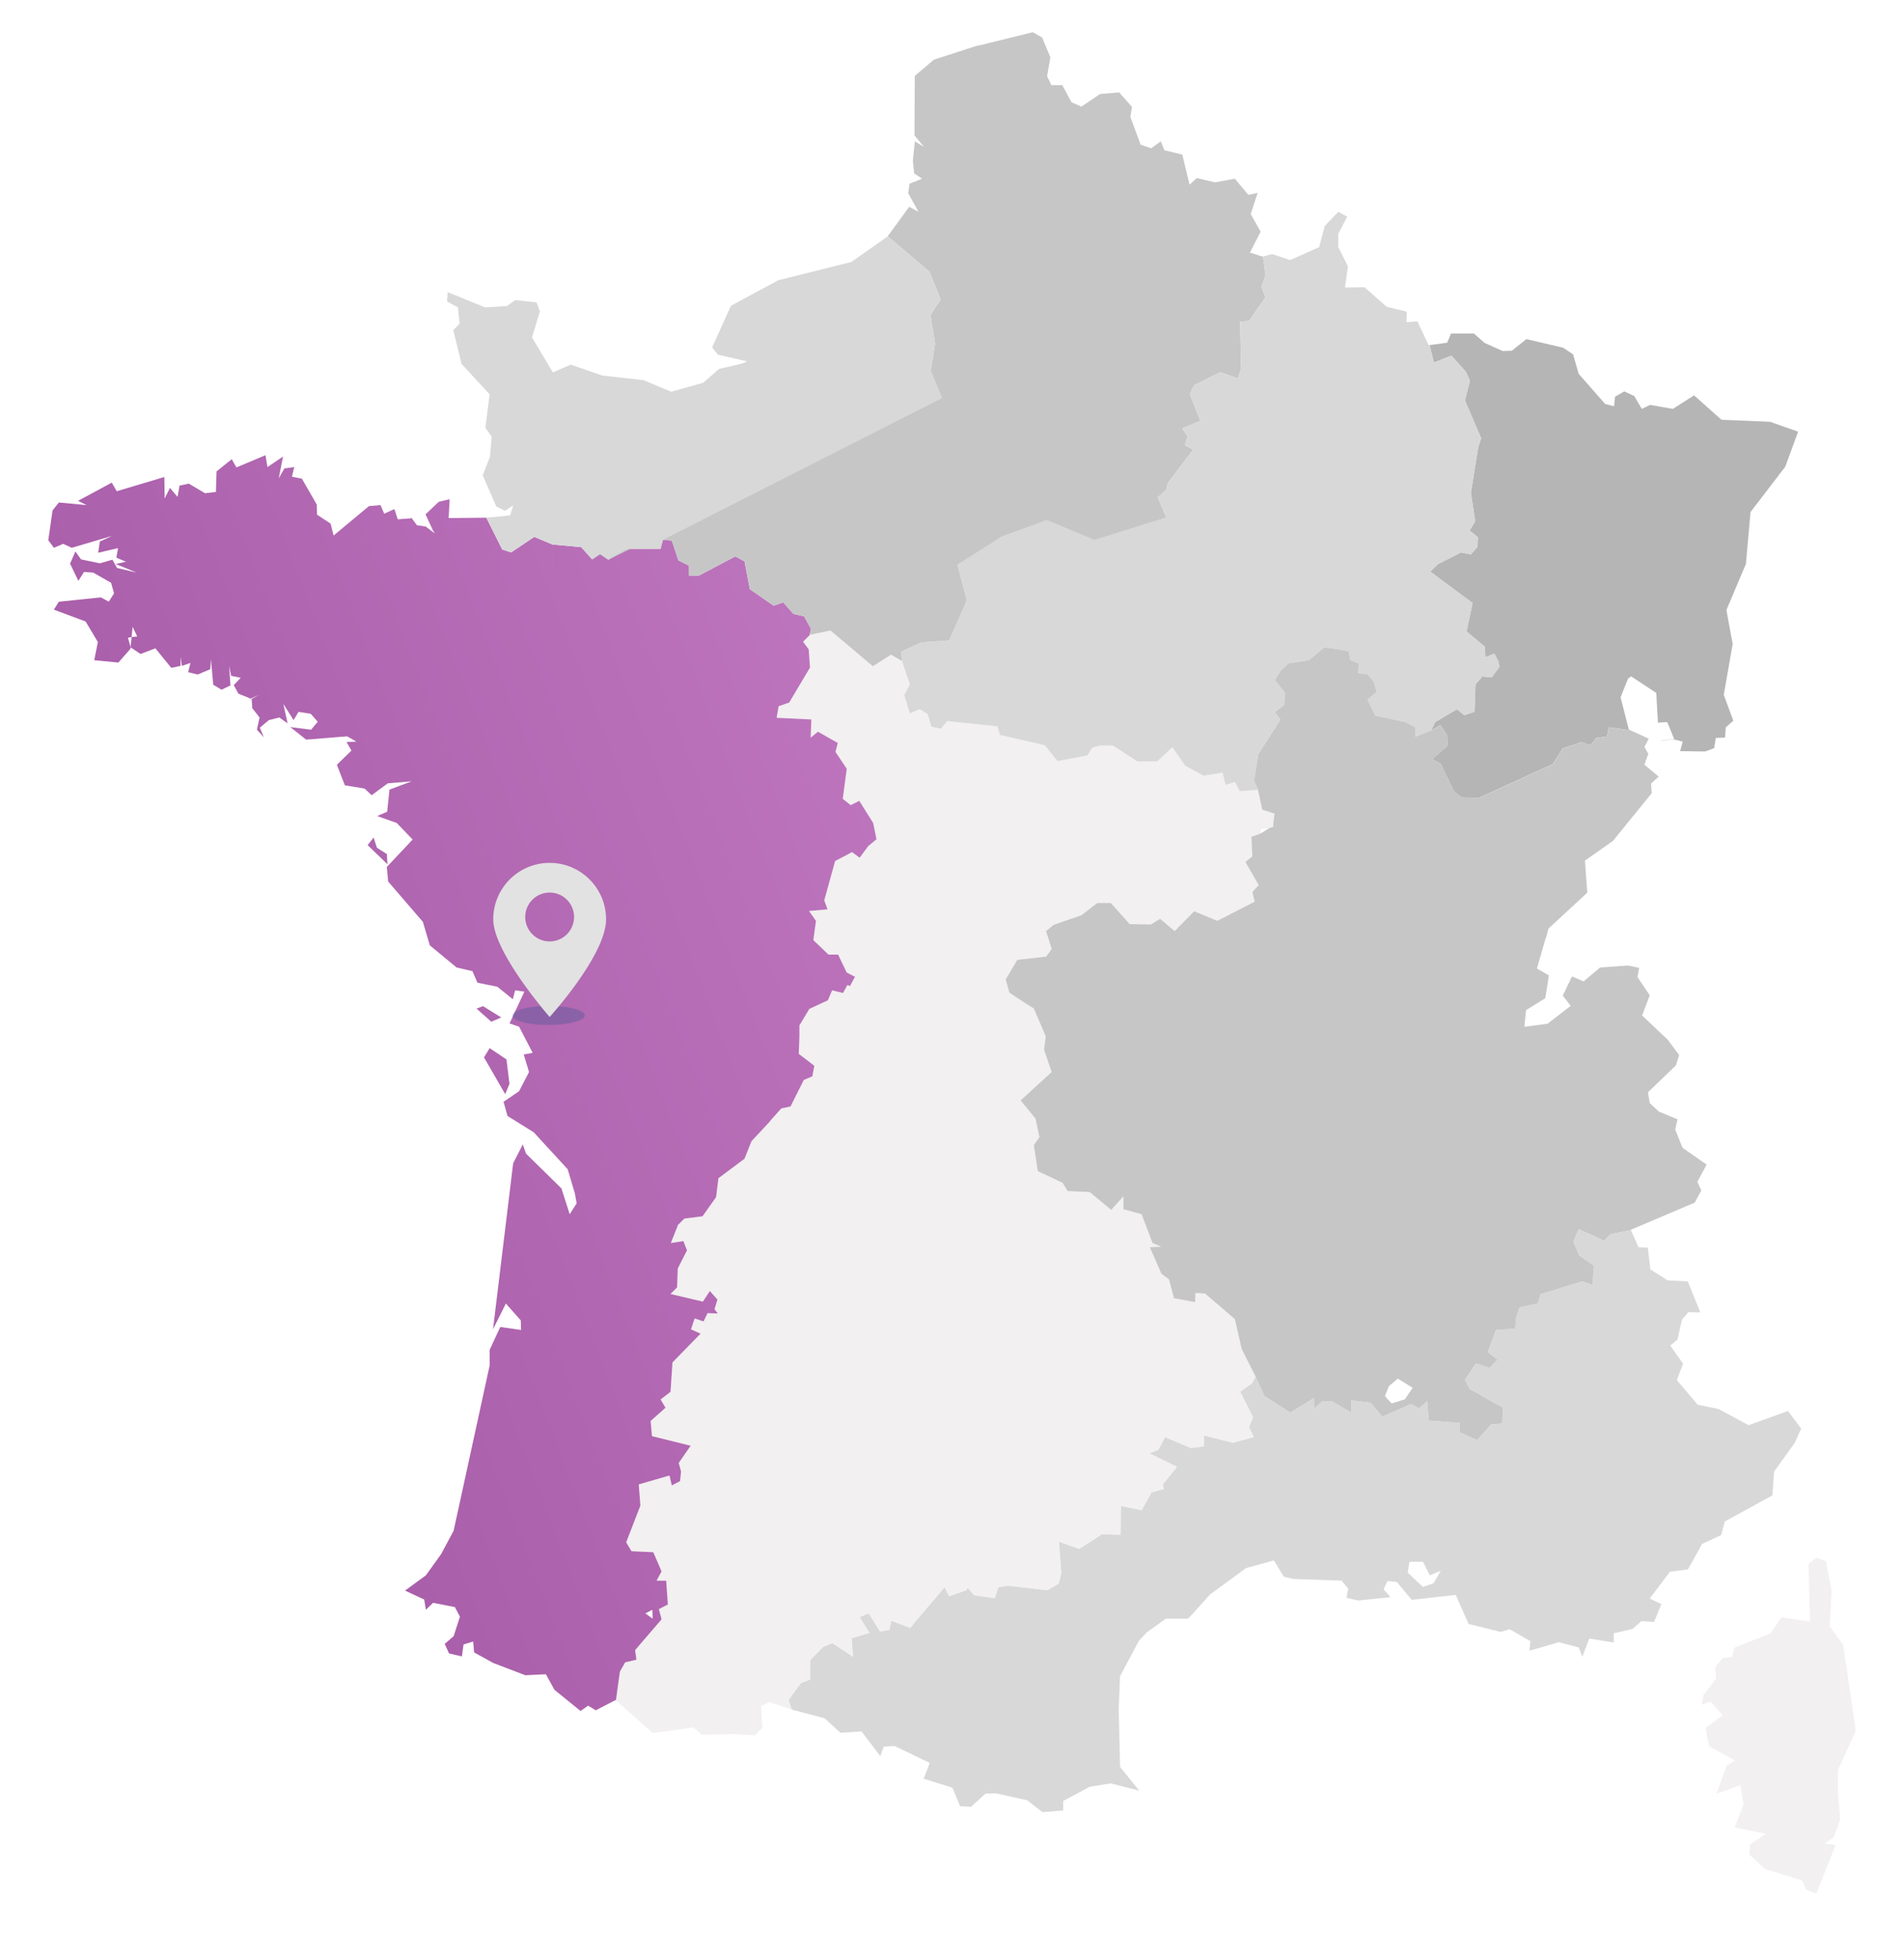 <svg xmlns="http://www.w3.org/2000/svg" xmlns:xlink="http://www.w3.org/1999/xlink" width="355" height="364.924" viewBox="0 0 355 364.924">
  <defs>
    <filter id="Union_1" x="0" y="0" width="344.829" height="349.76" filterUnits="userSpaceOnUse">
      <feOffset dy="3" input="SourceAlpha"/>
      <feGaussianBlur stdDeviation="3" result="blur"/>
      <feFlood flood-opacity="0.161"/>
      <feComposite operator="in" in2="blur"/>
      <feComposite in="SourceGraphic"/>
    </filter>
    <filter id="Tracé_402" x="308.275" y="284.295" width="46.725" height="80.629" filterUnits="userSpaceOnUse">
      <feOffset dy="3" input="SourceAlpha"/>
      <feGaussianBlur stdDeviation="3" result="blur-2"/>
      <feFlood flood-opacity="0.161"/>
      <feComposite operator="in" in2="blur-2"/>
      <feComposite in="SourceGraphic"/>
    </filter>
    <linearGradient id="linear-gradient" x1="1" y1="0.068" x2="0.154" y2="0.557" gradientUnits="objectBoundingBox">
      <stop offset="0" stop-color="#bf77bf"/>
      <stop offset="1" stop-color="#a85da8"/>
    </linearGradient>
    <clipPath id="clip-path">
      <rect width="21.036" height="30.218" fill="none"/>
    </clipPath>
  </defs>
  <g id="Groupe_487" data-name="Groupe 487" transform="translate(-784.305 -68.439)">
    <g id="France-map" transform="translate(793.305 74.439)">
      <g id="Groupe_356" data-name="Groupe 356" transform="translate(0 0)">
        <g id="Groupe_330" data-name="Groupe 330" transform="translate(0)">
          <g transform="matrix(1, 0, 0, 1, -9, -6)" filter="url(#Union_1)">
            <path id="Union_1-2" data-name="Union 1" d="M182.525,329.541l-5.857-1.294-1.911.061-2.712,2.466-2.034-.122-1.418-3.452-5.363-1.664,1.109-2.9v-.061l-6.533-3.145-2.035.124-.616,1.788-3.514-4.624-3.945.246-2.959-2.712-6.1-1.6-.616-1.787.616,1.787-4.191-1.416-1.542.8.246,4.069-1.417,1.357-3.884-.246-6.04.122-1.542-1.355-7.52,1.048-6.9-6.1-.062-.061-3.7,1.911-1.418-.863-1.418.987-4.869-3.945-1.6-2.9-3.821.184-5.98-2.281L79.4,301.987l-.183-2.035-1.789.555-.309,2.219-2.4-.555-.8-1.788,1.665-1.418,1.172-3.636-.925-1.788-4.07-.8L70.4,294.034l-.309-1.91-3.575-1.664,3.884-2.836,2.834-3.945,2.344-4.376,6.719-30.821v-2.9l1.972-4.252,3.884.554-.063-1.787-2.774-3.145-2.4,4.809,3.761-30.945,1.787-3.514.617,1.725,6.6,6.473,1.542,4.808,1.294-2.035-.309-1.725v-.063l-1.355-4.561-6.349-6.9L85.621,202l-.739-2.651,2.9-1.972,1.85-3.575-.987-3.267,1.664-.309-2.527-4.869-1.788-.616,2.775-5.918-1.726-.246-.432,1.664-2.9-2.342-3.7-.74L79.088,175l-2.958-.679-4.994-4.13-1.294-4.376-6.472-7.52-.246-2.712,4.808-5.117-2.958-3.082-3.637-1.294,1.849-.8.431-4.13,4.131-1.54-4.438.369-3.021,2.22-1.294-1.233-3.7-.616-1.479-3.821,2.712-2.651,9.493-2.775.246-3.7-.246,3.7-9.493,2.775-.924-1.6,1.848-.061-1.726-.987-7.644.616-2.958-2.342,3.882.493,1.235-1.479-1.3-1.479-2.281-.37-.923,1.54-1.911-3.02.8,3.636-1.542-1.109-1.973.493-1.664,1.418.74,1.788L38.9,130l.492-2.281L38.034,126l-.122-1.727,1.479-.8-1.664.739-2.28-.924-.863-1.6,1.295-1.357-1.789-.37-.369-1.849.246,3.637-1.664.8-1.54-.924-.433-4.747-.122,1.848-2.343.987-1.787-.431.431-1.726-1.6.554-.246-1.725v1.725l-1.726.37-2.96-3.636L17.2,115.889l-1.849-1.233.185-1.912,1.048-.122-.863-1.788-.185,1.91-.679.124.494,1.726v.309l-2.28,2.59-4.5-.433.678-3.39-2.281-3.821-5.916-2.22.924-1.479,7.829-.8,1.479.8.987-1.542-.555-1.972-3.329-1.912L6.659,100.6l-1.048,1.664L4.069,99.059l.986-2.281L6.1,98.258,9.617,99l2.342-.678.865,1.54,3.636.863-3.884-1.6,1.912-.431L12.7,97.95l.309-1.788-3.7.863.309-2.1L11.9,93.881,4.378,96.1l-1.6-.739L1.049,96.1,0,94.683l.8-5.548,1.172-1.479,5.178.494-1.6-.8,6.289-3.391.924,1.6,8.877-2.651.061,4.008.987-1.973L24.1,86.608l.37-2.1,1.726-.37,3.02,1.788h.062l1.973-.246.122-3.823,2.836-2.281.863,1.542L40.5,78.84l.37,2.219,2.9-1.972-.8,4.067,1.049-1.849,1.847-.246-.431,1.788,1.849.37,2.774,4.808.062,1.91L52.643,91.6l.555,2.22,6.6-5.485,2.157-.185.679,1.6,1.91-.863.617,1.911,2.466-.185.122-.061.986,1.357,1.727.246v.061l1.479,1.111H72V93.2l-.185-.124-1.479-3.2L72.8,87.533l2.034-.494-.185,3.514,6.9-.061h.122l4.439-.431.555-1.849-1.542.987-1.6-.8L81,82.6l1.358-3.514.307-3.7-1.17-1.664.8-6.226-5.239-5.672-1.54-6.287,1.172-1.233-.309-3.021-2.034-1.109.124-1.725,6.964,2.834L85.5,51.04l1.542-1.109,4.007.431.616,1.664L90.184,56.9l3.882,6.474h.124l3.2-1.418,5.858,2.034,7.7.863,5.178,2.157,5.979-1.664,2.96-2.588,4.252-.987h.062l.509-.191.356-.241L124.826,60.1l-1.048-1.357,3.514-7.766,8.815-4.747,13.623-3.391,6.658-4.684.123-.124,7.767,6.6,2.1,5.178-2.1-5.178-7.767-6.6,4.007-5.485,1.725.924-1.91-3.452.246-1.787,2.344-.925-1.479-.985-.248-2.343.37-3.636,1.725,1.048L161.5,19.232l.062-11.095,3.575-3.021,8.2-2.651h.246L183.571,0,185.3.987l1.541,3.7L186.222,8.2l.8,1.664h2.035l1.725,3.2,1.85.8,3.453-2.342,3.575-.309,2.4,2.714-.308,1.849,1.912,5.178,1.972.678,1.788-1.294.678,1.664,3.328.8,1.357,5.609,1.356-1.233,3.391.8,3.7-.679,2.527,3.021,1.725-.37L224.195,33.9l1.849,3.267-1.91,3.76-.124.124,2.28.739h.185l1.726-.431,3.328,1.111,5.426-2.4L238,36.123l2.527-2.651,1.664.925-1.664,3.143v2.527l1.789,3.575-.555,3.945,3.636-.061,4.131,3.638,3.76.924-.062,1.973,1.973-.185h.062l2.1,4.438h.185l.8,3.267,3.267-1.294,2.712,3.02-2.712-3.02-3.267,1.294-.8-3.267,3.267-.431.739-1.725H265.8l1.973,1.725.122.061.124.063,3.144,1.418,1.725-.063L275.6,57.2l6.843,1.6,1.849,1.233,1.05,3.636,4.93,5.609,1.664.431.187-1.787,1.726-.987,1.849.863,1.418,2.4,1.54-.74,4.254.74,3.945-2.527,5.116,4.561h.124l8.938.37,5.241,1.848L323.87,81,317.4,89.444l-.865,9.678-3.575,8.444-.062.124,1.17,6.35-1.663,9.493,1.787,4.808-1.418,1.233-.122,1.911-1.726.061-.308,1.912-1.665.617-4.685-.063.495-1.787-1.789-.431-2.28.307.061-.061,2.4-.309-1.3-3.143-1.726.124-.308-5.548-4.685-3.082-.555.37-1.419,3.514L294.713,130l-.123.061h0l.122-.061h.062l3.638,1.664-.8,1.542.741,1.355-.124.185-.617,1.788,2.651,2.218-1.418,1.3.124,1.787-7.212,8.877-5.241,3.7.431,5.979-7.211,6.657-.495,1.788-.061.061-1.6,5.548.061.124,2.158,1.233-.677,4.252-3.577,2.22-.307,3.082h.185l4.13-.555,4.315-3.329-1.481-1.911,1.727-3.576,2.157.925,3.083-2.59,5.178-.369,2.1.431-.307,1.725,2.28,3.39-1.418,3.761,4.808,4.561,2.1,2.835-.617,1.912-5.115,4.932-.063.122v.124l.309,1.849,1.726,1.6,3.452,1.418-.431,1.912,1.355,3.39,4.5,3.144-1.725,3.206.739,1.6-1.233,2.281-11.9,5.056v.061l1.418,3.206,1.726.061.493,4.069,3.206,2.033,3.76.185,2.342,5.794-2.218-.061-1.111,1.294-.062.124-.061.061-.8,3.638-1.357,1.109,2.4,3.391-1.172,3.02.063.124,3.821,4.5,3.884.8,5.609,3.021,7.335-2.651,2.466,3.267-1.231,2.712-3.823,5.3-.309,4.438-8.875,4.87-.679,2.527-3.575,1.664-1.418,2.59-1.233,2.157-3.328.431-3.76,4.993,2.157,1.048-1.355,3.329-2.343-.184-1.665,1.479-3.514.8v1.725l-4.561-.74-1.295,3.391-.677-1.727-3.7-.985-5.487,1.6.185-1.787-3.76-2.158-.124-.061-1.664.493-5.977-1.479-2.4-5.424-8.2.924-2.774-3.329-1.727-.184-.739,1.54,1.294,1.479-5.979.616-2.22-.493.309-1.727-1.233-1.479-8.815-.308h-.122l-1.85-.431-1.788-2.96-.061-.061-5.178,1.418-6.719,4.932-4.068,4.5h-4.193l-3.39,2.466H204.9l-1.542,1.664-3.514,6.6-.246,6.1.246,10.787,3.577,4.439-5.3-1.357-3.884.616-4.993,2.651v1.787l-3.884.309ZM140.36,307.657l-2.342,3.206,2.343-3.206,1.726-.616Zm-30.943-6.1.246,1.787Zm40.621,1.233-.246-3.452Zm1.233-7.4,1.849,2.958Zm10.6.617-1.17,1.418,1.172-1.418,5.239-6.165Zm-48.019-2.1.492,1.911Zm-2.527.8,1.356.985-.062-1.664Zm2.1-6.1h1.789l.308,4.439-.308-4.439Zm57.759,1.788-3.2,1.109,3.206-1.109.246-.494Zm82.294-3.267,2.834,2.651,1.973-.678,1.355-2.343-2.033.863-1.3-2.527h-2.527Zm-64.6.185-.432-5.979Zm-81.121-5.856.986,1.664,4.068.185,1.54,3.575-1.54-3.575-4.067-.185Zm84.716,1.06c1.329-.861,2.654-1.673,3.926-2.541h0C195.122,280.847,193.8,281.66,192.468,282.52Zm11.385-7.039,1.849-3.329,2.28-.616-2.282.616-1.849,3.328Zm-93.759-4.809.308,3.945h0Zm97.7,0,.185.864Zm-2.529-5.794,5.178,2.529-2.649,3.266,2.65-3.266Zm-87.717,1.788.431,1.6Zm-5.239-7.829.246,2.836,7.213,1.788-7.213-1.788Zm111.573,1.172.863,1.849Zm-1.665-6.6,2.4,4.747-2.4-4.747,2.218-1.6ZM243,257.3l-.062-2.281Zm21.143-6.1.925,1.727,6.164,3.451-6.164-3.451ZM114.163,254.83l.924,1.54Zm135.8-2.466-.74,1.849,1.233,1.355,2.466-.739,1.479-2.158-2.773-1.725Zm-133.58-4.439-.37,5.487-1.848,1.418,1.849-1.418.37-5.487,5.239-5.363Zm152.011-1.911,1.849,1.418Zm-148.558-4.253,1.788.8Zm154.475-4.069-.616,1.911.618-1.911,3.39-.74ZM124.826,238.8l-.616-.8Zm-8.815-3.636,6.042,1.418,1.293-1.973,1.418,1.6-1.418-1.6-1.293,1.973-6.041-1.418,1.233-1.233Zm168.346-9.739,1.109,2.588,2.712,1.911-.246,3.576.248-3.576-2.713-1.911Zm-165.264,1.6-.678-1.725-2.342.37,2.342-.37Zm86.3-.554,2.1-.124Zm-4.932-7.09v0ZM184.8,205.947l-1.048,1.479h0l1.049-1.48-.74-3.451Zm-50.239-3.02h0Zm52.52-9.123-5.795,5.3,5.8-5.3-1.418-4.13Zm-47.157-3.391,2.9,2.22Zm45.74-.739.307-2.529Zm1.417-18.8-1.048,1.418-5.362.616-2.157,3.636v0l2.157-3.636,5.362-.616,1.05-1.418-1.05-3.329Zm-44.445-1.664,2.836,2.712h1.789l1.6,3.329,1.542.8-1.54-.8-1.6-3.329h-1.789Zm67.375-1.664,3.637-3.7,4.315,1.787,6.965-3.575-6.965,3.575-4.315-1.787-3.637,3.7-2.712-2.281-1.725,1.048-3.945-.063L198.12,162.3h-2.527l-2.96,2.281-5.178,1.788-1.418,1.172,1.418-1.172,5.178-1.788,2.96-2.281h2.527l3.514,3.945,3.945.063,1.725-1.048Zm-68.177-3.761,1.3,1.849-1.294-1.849,3.451-.307Zm2.836-1.972.617,1.664ZM224.5,160.27l.432,1.788-.43-1.788,1.17-1.294Zm0-6.657-1.294,1.048,1.3-1.048-.185-3.636Zm-70.7-6.226.617,3.021-.617-3.021-2.588-4.13-1.6.8-1.48-1.172,1.48,1.172,1.6-.8Zm74.588.246v.494l-.678.185-1.664.246v.8l-1.726.617,1.726-.617,1.664-1.048.678-.185v-.494l.246-1.972Zm-81.615-13.5,2.1,3.143-.739,5.609.74-5.609-2.1-3.143.43-1.664Zm111.266,1.357,1.6.863,2.4,5.054,1.419,1.233,3.328.061,13.747-6.287,1.847-2.9,3.453-1.172-3.453,1.172-1.849,2.9L266.789,142.7l-3.328-.061-1.419-1.233-2.4-5.054Zm-32.424,5.732h0Zm0-6.657-.8,4.993.8-4.993,4.13-6.411Zm35.2-3.575.124,1.972-.124-1.972-1.233-1.849-1.665.987h-.061l-2.958,1.17h0l2.958-1.17h.061l1.665-.987Zm-64.417,1.972v0Zm91.171-.061,1.109-1.355,1.972-.248.309-1.725-.309,1.725-1.972.246-1.11,1.356ZM147.2,132.47l-3.7-2.1-1.356,1.109,1.356-1.109Zm98.752-8.075,1.418,2.958,5.67,1.233-5.67-1.233ZM135.8,127.785l6.473.309Zm128.215-.493h0l-1.356-1.109Zm-33.594-1.849-1.726,1.294,1.726-1.294.185-2.281ZM78.6,123.286l-.986,1.787.986-1.787,5.546-2.4,4.193,2.22.247-1.357,2.22-5.3,3.39-1.355-3.39,1.355-2.22,5.3-.247,1.357-4.193-2.22Zm62.135-9.678,1.048,1.418.246,3.39-3.882,6.535,3.884-6.535-.248-3.39Zm18.862,9.924,1.049-1.973Zm84.575-4.069,1.787.185,1.11,1.357.616,1.911-.616-1.911-1.11-1.357Zm-9.185-2.4-3.76.555-1.357,1.233-1.17,1.911,1.17-1.911,1.357-1.233,3.76-.555,2.9-2.4,2.4.307,2.157.431.309,1.664,1.6.616-1.6-.616-.309-1.664-2.157-.431-2.4-.307ZM270.549,118.292Zm-111.388-1.109h0l-2.033-1.171h0Zm108.8-.678,1.665-.679-1.665.679ZM159.038,115.457Zm105.409-3.76,3.39,2.835Zm-125.5-3.267,1.972.431,1.293,2.342-1.293-2.342-1.972-.431-1.912-2.158-1.787.616-4.439-3.082-.987-5.178-1.725-.924-6.781,3.575h0l6.781-3.575,1.725.924.987,5.178,4.439,3.082,1.787-.616Zm31.991-1.727.308-.924Zm86.731-6.165,7.89,5.857Zm-163.722,2.4.062-7.459Zm22.315-8.2,1.233,3.7,1.972.987-1.972-.987-1.233-3.7-1.664-.122ZM104.422,98.32h0l-1.541-1.047Zm-3.019-.061,1.479-.987-1.479.985-2.035-2.281ZM266.543,94.129Zm-1.3-8.26.8,5.3Zm-79.4,4.438.309.616Zm22.87-6.226-.246,1.233-1.6,1.355,1.6-1.355.246-1.233,4.747-6.287h0Zm3.206-7.088.492-1.664Zm52.211-8.384,3.02,7.088ZM211.434,73.847Zm2.159-8.012-.74,1.664.74-1.664,4.93-2.466,3.267,1.17.616-1.787-.616,1.787-3.267-1.17ZM164.462,52.7l.863,5.363Zm59.424,1.111,3.081-4.439Zm2.281-6.35.8-2.158Z" transform="translate(9 6)" fill="#fff"/>
          </g>
          <g transform="matrix(1, 0, 0, 1, -9, -6)" filter="url(#Tracé_402)">
            <path id="Tracé_402-2" data-name="Tracé 402" d="M550.228,529.921l-.431-5.178v-4.007l3.329-7.335-2.342-16.027-2.527-3.452.37-6.534-1.048-5.609-1.788-.678-1.479,1.233.308,10.726-5.3-.8-2.157,3.02-6.6,2.589-.555,1.788-1.726.185-1.356,1.726.185,2.1-2.4,3.082v.123l-.308,1.664,1.6-.616,2.342,2.589-3.205,2.343.616,3.391,4.87,2.712-1.6.986-1.849,5.178,4.438-1.6.616,3.576-1.665,4.315,5.856,1.171-3.02,2.034-.123,1.849,2.959,2.712,6.9,2.1.74,1.726,1.911.74,3.575-9.062-2.034-.247L549,533.25Z" transform="translate(-207.13 -190.8)" fill="#fff"/>
          </g>
          <path id="Tracé_403" data-name="Tracé 403" d="M156.1,328.826l3.945,6.842.8-1.911-.555-4.562-3.144-2.1-1.048,1.726" transform="translate(-74.855 -137.734)" fill="#fff"/>
          <path id="Tracé_404" data-name="Tracé 404" d="M153.861,314.832H153.8l2.774,2.466,1.849-.8-3.39-2.1-1.171.432" transform="translate(-73.972 -132.863)" fill="#fff"/>
          <path id="Tracé_405" data-name="Tracé 405" d="M122.01,263.4l-1.11,1.418,3.7,3.575-.123-1.911-1.849-1.171-.616-1.911" transform="translate(-61.353 -113.3)" fill="#fff"/>
        </g>
      </g>
      <g id="Groupe_339" data-name="Groupe 339" transform="translate(0.001 0)">
        <g id="Groupe_330-2" data-name="Groupe 330" transform="translate(0 0)">
          <path id="Tracé_398" data-name="Tracé 398" d="M434.545,415.7l-7.336,2.651-5.609-3.021-3.884-.8-3.822-4.5-.062-.123L415,406.888l-2.4-3.39,1.356-1.11.8-3.637.062-.062.062-.123,1.11-1.294,2.219.062-2.342-5.794-3.76-.185L408.9,389.32l-.493-4.068-1.726-.062-1.418-3.205-3.76.74-1.233,1.233-4.746-2.158-.986,2.342,1.11,2.589,2.712,1.911-.247,3.575-1.911-.678-7.767,2.4-.555,1.726-3.39.74-.617,1.911-.185,2.034-3.575.247-1.541,4.13,1.849,1.418-1.541,1.541-2.527-.863-2.034,3.082.925,1.726,6.164,3.452-.123,2.9-.616.123-1.418.062-2.651,2.959L373.4,419.71l-.062-1.788-5.733-.431-.308-3.637-1.541,1.356-1.479-.8-5.363,2.342-2.158-2.589-3.637-.431.062,2.281-3.7-2.157h-1.726l-1.541,1.418-.062-1.973-4.377,2.712-4.808-3.082-1.664-3.637-.678,1.233-2.219,1.6,2.4,4.746-.74,1.849.863,1.849-3.883,1.048-5.363-1.356-.062,2.034-2.4.308-4.808-2.034-1.233,2.342-1.726.678,5.178,2.527-2.651,3.267.185.863-2.281.616-1.849,3.329-3.884-.8-.062,5.363-3.514-.062c-1.356.925-2.774,1.788-4.192,2.712l-3.76-1.356.432,5.979-.493,1.849-2.1,1.233-7.4-.863-1.726.308-.678,2.034-3.884-.555-1.171-1.418-.247.493-3.205,1.11-.863-1.664-5.24,6.164-1.171,1.418-3.514-1.356-.37,1.726-1.726.308-2.1-3.39-1.726.678,1.849,2.959-3.329.986.247,3.452-3.822-2.527-1.726.678-2.4,2.466v3.637l-1.726.616-2.342,3.205.616,1.788,6.1,1.6,2.959,2.712,3.945-.247,3.514,4.623.616-1.788,2.034-.123,6.534,3.144v.062l-1.11,2.9,5.363,1.664,1.418,3.452,2.034.123,2.712-2.466,1.911-.062,5.856,1.295,2.836,2.219,3.883-.308V488.38l4.993-2.651,3.884-.617,5.3,1.356-3.575-4.438-.247-10.787.247-6.1,3.514-6.6,1.541-1.664h.062l3.39-2.466h4.192l4.068-4.5,6.719-4.931,5.178-1.418.062.062,1.788,2.959,1.849.431h.123l8.815.308,1.233,1.479-.308,1.726,2.219.493,5.979-.616-1.294-1.479.74-1.541,1.726.185L364.4,450.9l8.2-.925L375,455.4l5.979,1.479,1.664-.493.123.062,3.76,2.157-.185,1.788,5.486-1.6,3.7.986.678,1.726,1.294-3.39,4.561.74v-1.726l3.514-.8,1.664-1.479,2.342.185,1.356-3.329-2.158-1.048,3.76-4.993,3.329-.432,1.233-2.157,1.418-2.589,3.575-1.664.678-2.527,8.876-4.87.308-4.438,3.822-5.3,1.233-2.712Zm-66.081,32.116-1.973.678-2.836-2.651.308-2.034h2.527l1.295,2.527,2.034-.863Z" transform="translate(-110.183 -158.716)" fill="#d8d8d8"/>
          <path id="Tracé_397" data-name="Tracé 397" d="M316.511,234.21l-.8-3.7-3.39.247-.925-1.726-1.726.555-.555-2.281-3.575.555-3.39-1.849-2.4-3.452-2.836,2.651h-3.7l-4.562-2.959h-2.1v-.062l-1.726.431L283.9,224.1l-5.548,1.048-2.4-2.959-8.322-1.911-.493-1.6-9.37-.986-1.171,1.418-1.788-.37-.678-2.342-1.479-.925-1.849.8-1.048-3.452,1.048-1.973-1.479-4.377-2.034-1.171-3.39,2.157-7.89-6.657-3.883.8v.062L230.89,202.9l1.048,1.418.247,3.39-3.883,6.534-1.973.678-.37,2.158,6.472.308-.123,3.39,1.356-1.11,3.7,2.1-.432,1.664,2.1,3.144-.74,5.609,1.479,1.171,1.6-.8,2.589,4.13.616,3.02-1.541,1.295-1.6,2.157-1.418-1.048-3.144,1.664-2.034,7.335.616,1.664-3.452.308,1.294,1.849L232.8,258.5l2.836,2.712h1.788l1.6,3.329,1.541.8-.925,1.726-.493-.185-.8,1.479-2.034-.493-.8,1.849-3.452,1.6-1.849,3.082v2.157l-.123,3.144,2.9,2.219-.37,1.973-1.6.678-2.466,4.931-1.726.37-2.1,2.342h.062l-3.514,3.76-1.294,3.267-4.87,3.637-.431,3.514-2.527,3.575-3.39.431-1.233,1.233-.062.247-1.233,3.082,2.342-.37.678,1.726-1.726,3.39-.123,3.514-1.233,1.233,6.041,1.418,1.295-1.973,1.418,1.6-.555,1.788.616.8-1.911-.062-.74,1.541-1.664-.555-.678,2.034,1.788.8-5.24,5.363-.37,5.486-1.849,1.418.925,1.541-2.774,2.466.247,2.835,7.212,1.788-2.219,3.205.431,1.6-.185,1.788-1.541.8-.432-1.849-5.733,1.664.308,3.945-2.651,6.842.986,1.664,4.068.185,1.541,3.575-.925,1.726h1.788l.308,4.438-1.664.863.493,1.911-4.931,5.733.247,1.788-2.1.493-.986,1.726-.74,5.363,6.9,6.1,7.52-1.048,1.541,1.356,6.041-.123,3.883.247,1.418-1.356-.247-4.069,1.541-.8,4.192,1.418-.616-1.788,2.342-3.206,1.726-.616v-3.637l2.4-2.466,1.726-.678,3.822,2.527-.247-3.452,3.329-.986-1.849-2.959,1.726-.678,2.1,3.39,1.726-.308.37-1.726,3.514,1.356,1.171-1.418,5.24-6.164.863,1.664,3.205-1.11.247-.493,1.171,1.418,3.883.555.678-2.034,1.726-.308,7.4.863,2.1-1.233.493-1.849-.431-5.979,3.76,1.356c1.418-.925,2.836-1.788,4.192-2.712l3.514.062.062-5.363,3.883.8,1.849-3.329,2.281-.616-.185-.863,2.651-3.267-5.178-2.527,1.726-.678,1.233-2.342,4.808,2.034,2.4-.308.062-2.034,5.363,1.356,3.883-1.048-.863-1.849.74-1.849-2.4-4.746,2.219-1.6.678-1.233-2.589-5.116-1.294-5.609-5.548-4.746-1.788-.123L304,326l-3.945-.74-.925-3.514-1.418-1.048-2.157-4.931,2.1-.123-1.6-.678-2.034-5.363-3.39-.925v-2.4L288.34,308.8l-4.007-3.329-4.13-.185-.925-1.541-4.623-2.158-.74-4.87,1.048-1.479-.74-3.452-2.774-3.39,5.794-5.3-1.418-4.13.308-2.527-2.219-5.178c-1.541-.925-3.082-1.973-4.562-2.959l-.678-2.4v-.062l2.158-3.637,5.363-.616,1.048-1.418-1.048-3.329,1.418-1.171,5.178-1.788,2.959-2.281h2.527l3.514,3.945,3.945.062,1.726-1.048,2.712,2.281,3.637-3.7,4.315,1.788,6.966-3.575-.431-1.788,1.171-1.295-2.466-4.315,1.294-1.048-.185-3.637,1.726-.616v-.8l1.664-.247.678-.185v-.493l.247-1.973Z" transform="translate(-90.16 -89.289)" fill="#f2f0f0"/>
          <path id="Tracé_393" data-name="Tracé 393" d="M505.592,127.459l-8.938-.37h-.123l-5.116-4.561-3.945,2.527-4.254-.74-1.541.74-1.418-2.4-1.849-.863-1.726.986-.185,1.788-1.664-.432L469.9,118.52l-1.048-3.637L467,113.65l-6.842-1.6-2.712,2.157-1.726.061-3.144-1.418-.123-.062-.123-.062L450.36,111h-4.253l-.74,1.726-3.267.432.8,3.267,3.267-1.294,2.712,3.02.74,1.664-.925,3.637,3.021,7.089-.555,1.664-1.356,8.507.8,5.3-1.048,1.726,1.541,1.233-.062,1.788-1.233,1.418-1.849-.37-4.253,2.157-1.48,1.418,7.89,5.856-1.11,5.3,3.39,2.836.123,1.972,1.664-.678.8,1.541v.062l.123.863-1.418,1.973-1.726-.185-1.295,1.479-.185,5.116-1.911.616-1.356-1.109-4.068,2.4-.74,1.541h.062l1.664-.986,1.233,1.849.123,1.973-2.9,2.527,1.6.863,2.4,5.054,1.418,1.233,3.329.062,13.746-6.287,1.849-2.9,3.452-1.171,1.726.555,1.11-1.356,1.972-.247.308-1.726,3.637.493.123-.062-1.541-6.041,1.418-3.514.555-.37,4.685,3.082.308,5.548,1.726-.123,1.295,3.144-2.4.308-.062.062,2.281-.308,1.788.431-.493,1.788,4.685.062,1.664-.616.308-1.911,1.726-.061.124-1.911,1.417-1.233-1.787-4.808,1.664-9.493-1.171-6.349.062-.123,3.575-8.445.863-9.678,6.472-8.445,2.4-6.534Z" transform="translate(-184.558 -54.844)" fill="#b5b5b5"/>
          <path id="Union_24" data-name="Union 24" d="M94.375,230.112l-1.6-2.9-3.821.187-5.98-2.281L79.4,223.144l-.186-2.033-1.787.554-.307,2.221-2.406-.554-.8-1.787,1.664-1.42,1.173-3.638L75.82,214.7l-4.068-.8L70.4,215.192l-.307-1.909-3.577-1.664,3.884-2.838,2.837-3.944,2.341-4.376,6.721-30.821v-2.9l1.971-4.254,3.884.557-.06-1.789-2.774-3.142-2.4,4.808,3.758-30.945,1.79-3.514.617,1.727,6.595,6.471,1.541,4.809,1.294-2.034L98.2,137.71v-.063l-1.357-4.561-6.348-6.9-4.87-3.021-.74-2.651,2.9-1.973,1.85-3.574-.987-3.268,1.664-.31-2.527-4.867-1.787-.617,2.774-5.918-1.727-.247-.43,1.664-2.9-2.341-3.7-.739-.926-2.157-2.958-.68-4.994-4.131-1.294-4.377-6.474-7.519-.247-2.713,4.81-5.115-2.96-3.084-3.637-1.294,1.85-.8.43-4.128,4.13-1.54-4.437.367-3.021,2.221-1.294-1.234-3.7-.613L53.813,57.7l2.713-2.65,9.492-2.773.247-3.7,3.207-2.1-3.207,2.1-.247,3.7-9.492,2.773-.924-1.6,1.847-.06L55.726,52.4l-7.644.617-2.96-2.343,3.884.493,1.233-1.481-1.294-1.477-2.281-.371-.927,1.542-1.91-3.021.8,3.637-1.543-1.109-1.971.494L39.45,50.792l.74,1.787L38.9,51.163l.493-2.281-1.357-1.727-.123-1.724,1.48-.8-1.664.74-2.283-.924-.861-1.6,1.294-1.356-1.787-.371-.37-1.847.247,3.638-1.664.8-1.543-.923-.43-4.748-.123,1.848-2.344.986-1.787-.431.433-1.726-1.6.556-.247-1.727v1.727l-1.727.367L19.973,36,17.2,37.047l-1.85-1.234.184-1.909,1.05-.124-.864-1.787L15.533,33.9l-.677.123.493,1.727v.308l-2.28,2.59-4.5-.434.677-3.391-2.281-3.82L1.047,28.788l.926-1.479L9.8,26.5l1.48.8.984-1.544-.554-1.97L8.385,21.884l-1.727-.123L5.611,23.424,4.068,20.218l.987-2.28L6.1,19.417l3.514.739,2.344-.677.863,1.541,3.637.863-3.884-1.6,1.91-.434L12.7,19.107l.307-1.787-3.7.863.307-2.094L11.9,15.04,4.377,17.26l-1.6-.74-1.727.74L0,15.843l.8-5.551L1.973,8.815l5.178.49-1.6-.8,6.288-3.389.924,1.6,8.878-2.65.06,4.007L22.684,6.1,24.1,7.768l.37-2.1L26.2,5.3l3.021,1.787h.063l1.971-.246.123-3.821L34.212.74l.863,1.541L40.5,0l.37,2.218,2.9-1.971-.8,4.067,1.05-1.85,1.847-.247L45.431,4l1.85.373,2.774,4.808.06,1.909,2.527,1.664.556,2.221,6.595-5.487,2.157-.187.677,1.6,1.913-.86.617,1.91,2.464-.187.123-.061.987,1.356,1.727.245v.063l1.477,1.11H72v-.124l-.186-.122-1.477-3.205L72.8,8.692,74.835,8.2l-.186,3.514,6.9-.062h.123l2.958,5.918,1.664.556,4.317-2.9,3.39,1.417L93.942,24.1l-.924,1.418.924-1.418.063-7.457,5.3.493h.06l2.037,2.28,1.477-.986,1.54,1.049,3.236-2.036h6.506l.43-1.663,1.664.123,1.233,3.7,1.973.987v1.85h1.85l6.779-3.577,1.727.927.987,5.178,4.438,3.083,1.79-.616,1.91,2.157,1.971.43,1.3,2.345-.247,1.106v.063l-1.233,1.233,1.047,1.417.247,3.39-3.884,6.535-1.971.677-.37,2.157,6.471.31-.123,3.391,1.356-1.11,3.7,2.1-.43,1.663,2.1,3.145-.74,5.607,1.477,1.173,1.6-.8,2.59,4.13.617,3.021-1.543,1.294-1.6,2.157-1.42-1.047-3.144,1.666-2.034,7.335.617,1.664-3.451.31,1.294,1.848-.493,3.577,2.837,2.71h1.787l1.6,3.33,1.54.8-.927,1.724-.493-.184-.8,1.48-2.034-.494-.8,1.852-3.454,1.6-1.85,3.084v2.157l-.121,3.144,2.9,2.221-.37,1.971-1.6.68-2.467,4.931-1.724.37-2.1,2.343h.06l-3.511,3.759-1.3,3.267-4.868,3.638-.433,3.514-2.527,3.574-3.39.434-1.233,1.232-.061.247-1.233,3.08,2.344-.369.677,1.726-1.727,3.392-.123,3.513-1.231,1.234,6.038,1.416,1.3-1.972,1.417,1.6-.554,1.787.617.8-1.913-.061-.74,1.54-1.664-.553-.677,2.033,1.787.8-5.241,5.363-.367,5.485-1.85,1.419.924,1.541L112.312,180l.247,2.834,7.211,1.787-2.218,3.206.43,1.6-.184,1.79-1.543.8-.43-1.852-5.731,1.664.307,3.946-2.65,6.843.987,1.663,4.068.187,1.541,3.574-.924,1.727h1.787l.31,4.438-1.667.863.493,1.911-4.931,5.733.247,1.787-2.1.494-.984,1.724-.74,5.364-.063-.062-3.7,1.911-1.417-.863-1.42.987Zm16.95-14.24,1.357.984-.06-1.664ZM78.593,44.444ZM88.581,42.9ZM94.189,36.246Z" transform="translate(0 78.841)" fill="url(#linear-gradient)"/>
          <path id="Tracé_394" data-name="Tracé 394" d="M313.1,65.207l-.493-3.514h-.185l-2.281-.74.123-.123,1.911-3.76L310.326,53.8l1.295-3.945-1.726.37-2.527-3.02-3.7.678-3.39-.8-1.356,1.233-1.356-5.609-3.329-.8-.678-1.664-1.788,1.294-1.973-.678-1.911-5.178.308-1.849-2.4-2.712-3.575.308-3.452,2.342-1.849-.8-1.726-3.205h-2.034l-.8-1.664.616-3.514-1.541-3.7L269.7,19.9l-9.986,2.466h-.247l-8.2,2.651-3.575,3.02-.062,11.1,1.788,2.157L247.7,40.242l-.37,3.637.247,2.342,1.479.986-2.342.925-.247,1.788,1.911,3.452-1.726-.925-4.007,5.486,7.767,6.6,2.1,5.178-1.911,2.9.863,5.363-.8,4.931-8.075-2.1-2.959,4.377-5.055,1.541-.863,1.664-3.329-1.479-1.294-1.294,1.171-1.479-3.021-1.849-2.1.431-4.685-3.082-4.068,1.6.123.062-.986.37.185,5.363h1.788l-1.418,1.295,1.726,5.794-.863,1.849,1.418,2.527-.432,1.356-3.452-.616-4.315,1.048-4.377,3.329-1.849.185-3.514-.678-1.6,1.048-3.02-1.849-3.945,1.418-1.664-.8-.555,1.664-3.329,1.788,2.527,2.589-1.11,4.13-2.219,2.774,2.034,2.281,1.479-.986,1.541,1.048,4.13-2.034h5.609l.432-1.664,1.664.123,1.233,3.7,1.973.986v1.849h1.849l6.781-3.575,1.726.925.986,5.178,4.438,3.082,1.788-.616,1.911,2.158,1.973.432,1.294,2.342-.247,1.11,3.883-.8,7.89,6.657,3.39-2.157,2.034,1.171-.123-1.726,3.7-1.726,5.24-.37,2.959-6.657.308-.925-1.726-6.534,4.858-2.9,3.449-1.726,8.336-3.7-2.466,10.6-2.1,2.959.432,1.911,2.589,2.589-.37,1.726-1.6.925,5.671.432,6.9-1.664,2.4-3.329.123-3.575,9.493-1.849-.247-5.3,1.788-.432,1.849-3.082-1.6-1.048L293,106.569l1.6-1.356.247-1.233,4.747-6.288-1.541-.8.493-1.664-.986-1.479,3.39-1.418L298.984,87.4l.74-1.664,4.931-2.466,3.267,1.171.616-1.788-.185-8.753,1.664-.185,3.082-4.438-.8-1.911Z" transform="translate(-86.132 -19.9)" fill="#c6c6c6"/>
          <path id="Tracé_400" data-name="Tracé 400" d="M235.083,106.565l.8-4.931-.863-5.363,1.911-2.9-2.1-5.178-7.767-6.6-.123.123-6.657,4.685L206.666,89.8l-8.815,4.747-3.513,7.767,1.048,1.356,5.425,1.233-.858.581-.005-.149h-.062l-4.253.986-2.959,2.589-5.979,1.664-5.178-2.157-7.705-.863-5.856-2.034-3.205,1.418h-.123l-3.883-6.472,1.479-4.87-.616-1.664L157.6,93.5l-1.541,1.11-4.068.247-6.965-2.836-.123,1.726,2.034,1.11.308,3.02-1.171,1.233,1.541,6.288,5.24,5.671-.8,6.226,1.171,1.664-.308,3.7-1.356,3.513,2.527,5.794,1.6.8,1.541-.986-.555,1.849-4.438.432,2.959,5.917,1.664.555,4.315-2.9,3.39,1.418,5.3.493h.062l2.034,2.281,1.48-.986,1.541,1.048,3.18-1.869.95-.165h5.61l.432-1.664,52.088-26.445Z" transform="translate(-70.559 -43.567)" fill="#d8d8d8"/>
          <path id="Tracé_401" data-name="Tracé 401" d="M393.688,158.157V158.1l-.8-1.541-1.664.678-.123-1.972-3.39-2.836,1.11-5.3-7.89-5.856,1.48-1.418,4.253-2.158,1.849.37,1.233-1.418.062-1.788-1.541-1.233,1.048-1.726-.8-5.3,1.356-8.507.555-1.664-3.021-7.089.925-3.637-.739-1.664-2.712-3.02-3.267,1.294-.8-3.267h-.185l-2.1-4.438h-.062l-1.972.185.062-1.973-3.76-.925-4.13-3.637-3.637.062.555-3.945L363.791,80.8V78.268l1.664-3.144-1.664-.925-2.528,2.651L360.216,80.8l-5.425,2.4-3.329-1.109-1.726.432.493,3.513-.8,2.157.8,1.911-3.082,4.438-1.664.185.185,8.753-.616,1.788-3.267-1.171-4.931,2.466-.74,1.664,1.972,4.931-3.39,1.418.986,1.479-.493,1.664,1.541.8-4.747,6.287-.246,1.233-1.6,1.356,1.581,3.75-13.386,4.2-8.907-3.7-8.405,3.053-8.238,5.268,1.726,6.534-.308.925-2.959,6.657-5.24.37-3.7,1.726.123,1.726,1.479,4.377-1.048,1.972,1.048,3.452,1.849-.8,1.479.925.678,2.342,1.788.37,1.171-1.418,9.369.986.493,1.6,8.322,1.911,2.4,2.959L317,175.54l.925-1.479,1.726-.432v.062h2.1l4.562,2.959h3.7l2.835-2.65,2.4,3.452,3.39,1.849,3.575-.555.555,2.281,1.726-.555.925,1.726,3.39-.247h.061l-.8-1.664.8-4.993,4.13-6.411-1.048-1.418,1.726-1.295.185-2.281-1.911-2.4,1.171-1.911,1.356-1.233,3.76-.555,2.9-2.4,2.4.308,2.157.432.308,1.664,1.6.616-.185,1.788,1.788.185,1.11,1.356.616,1.911-1.726,1.48,1.418,2.959,5.671,1.233,1.849.986v1.726l2.959-1.171.739-1.541,4.068-2.4,1.356,1.109,1.911-.616.185-5.116,1.295-1.479,1.726.185,1.418-1.973Z" transform="translate(-123.262 -40.728)" fill="#d8d8d8"/>
          <path id="Tracé_402-3" data-name="Tracé 402" d="M550.228,529.921l-.431-5.178v-4.007l3.329-7.335-2.342-16.027-2.527-3.452.37-6.534-1.048-5.609-1.788-.678-1.479,1.233.308,10.726-5.3-.8-2.157,3.02-6.6,2.589-.555,1.788-1.726.185-1.356,1.726.185,2.1-2.4,3.082v.123l-.308,1.664,1.6-.616,2.342,2.589-3.205,2.343.616,3.391,4.87,2.712-1.6.986-1.849,5.178,4.438-1.6.616,3.576-1.665,4.315,5.856,1.171-3.02,2.034-.123,1.849,2.959,2.712,6.9,2.1.74,1.726,1.911.74,3.575-9.062-2.034-.247L549,533.25Z" transform="translate(-216.126 -196.805)" fill="#f2f0f0"/>
          <path id="Tracé_403-2" data-name="Tracé 403" d="M156.1,328.826l3.945,6.842.8-1.911-.555-4.562-3.144-2.1-1.048,1.726" transform="translate(-74.855 -137.735)" fill="#af65af"/>
          <path id="Tracé_404-2" data-name="Tracé 404" d="M153.861,314.832H153.8l2.774,2.466,1.849-.8-3.39-2.1-1.171.432" transform="translate(-73.973 -132.863)" fill="#af65af"/>
          <path id="Tracé_405-2" data-name="Tracé 405" d="M122.01,263.4l-1.11,1.418,3.7,3.575-.123-1.911-1.849-1.171-.616-1.911" transform="translate(-61.353 -113.301)" fill="#af65af"/>
          <path id="Tracé_395" data-name="Tracé 395" d="M444.582,302.309l-4.5-3.144-1.356-3.39.431-1.911-3.452-1.418-1.726-1.6-.308-1.849v-.123l.062-.123,5.116-4.931.616-1.911-2.1-2.836-4.808-4.562,1.418-3.76-2.281-3.39.308-1.726-2.1-.432-5.178.37-3.082,2.589-2.157-.925-1.726,3.575,1.479,1.911-4.315,3.329-4.13.555h-.185l.308-3.082L414.5,271.3l.678-4.253-2.157-1.233-.062-.123,1.6-5.548.062-.062.493-1.788,7.212-6.657-.431-5.979,5.24-3.7,7.212-8.877-.123-1.788L435.644,230l-2.651-2.219L433.61,226l.123-.185-.74-1.356.8-1.541-3.637-1.664H430.1l-.123.062-3.637-.493-.308,1.726-1.973.247-1.11,1.356-1.726-.555-3.452,1.171-1.849,2.9-13.746,6.288-3.329-.062-1.418-1.233-2.4-5.055-1.6-.863,2.9-2.527-.123-1.973-1.233-1.849-1.664.986h-.062l-2.959,1.171v-1.726l-1.849-.986-5.671-1.233-1.418-2.959,1.726-1.479-.616-1.911-1.11-1.356-1.788-.185.185-1.788-1.6-.616-.308-1.664-2.157-.431-2.4-.308-2.9,2.4-3.76.555-1.356,1.233L364.077,212l1.911,2.4-.185,2.281-1.726,1.294,1.048,1.418-4.13,6.411-.8,4.993.8,1.664h-.062l.8,3.7,2.281.74-.247,1.973v.493l-.678.185-1.664,1.048-1.726.616.185,3.637-1.294,1.048,2.466,4.315-1.171,1.294.432,1.788-6.966,3.575-4.315-1.788-3.637,3.7-2.712-2.281-1.726,1.048-3.945-.062L333.5,253.55h-2.527l-2.959,2.281-5.178,1.788-1.418,1.171,1.048,3.329-1.048,1.418-5.363.616-2.158,3.637v.062l.678,2.4c1.479.986,3.02,2.034,4.562,2.959l2.219,5.178-.308,2.527,1.418,4.13-5.794,5.3,2.774,3.39.74,3.452-1.048,1.479.74,4.87L324.5,305.7l.925,1.541,4.13.185,4.007,3.329,2.281-2.527v2.4l3.39.925,2.034,5.363,1.6.678-2.1.123,2.157,4.931,1.418,1.048.925,3.514,3.945.74.062-1.726,1.788.123,5.548,4.746,1.295,5.609,2.589,5.116,1.664,3.637,4.808,3.082,4.377-2.712.062,1.973,1.541-1.418h1.726l3.7,2.158-.062-2.281,3.637.432,2.158,2.589,5.363-2.342,1.479.8,1.541-1.356.308,3.637,5.733.431.062,1.788,3.205,1.418,2.651-2.959,1.418-.062.616-.123.123-2.9-6.164-3.452-.925-1.726,2.034-3.082,2.527.863,1.541-1.541-1.849-1.418,1.541-4.13,3.575-.247.185-2.034.616-1.911,3.39-.74.555-1.726,7.767-2.4,1.911.678.247-3.575-2.712-1.911-1.11-2.589.986-2.342,4.747,2.157,1.233-1.233,3.76-.74v-.062l11.9-5.055,1.233-2.281-.74-1.6ZM388.3,346.075l-2.466.74-1.233-1.356.74-1.849,1.664-1.418,2.774,1.726Z" transform="translate(-135.383 -91.245)" fill="#c6c6c6"/>
        </g>
      </g>
    </g>
    <g id="Symbole_5_478" data-name="Symbole 5 – 478" transform="translate(876.269 229.264)" clip-path="url(#clip-path)">
      <path id="Tracé_406" data-name="Tracé 406" d="M301.455,541.931c0,.982-3.026,1.778-6.758,1.778s-6.758-.8-6.758-1.778,3.026-1.779,6.758-1.779S301.455,540.948,301.455,541.931Z" transform="translate(-284.376 -513.491)" fill="rgba(0,73,126,0.23)"/>
      <path id="Tracé_407" data-name="Tracé 407" d="M282.7,422.246a10.518,10.518,0,0,0-10.518,10.518c0,6.211,10.518,18.206,10.518,18.206s10.518-11.534,10.518-18.206A10.518,10.518,0,0,0,282.7,422.246Zm0,14.639a4.552,4.552,0,1,1,4.551-4.552A4.551,4.551,0,0,1,282.7,436.885Z" transform="translate(-272.182 -422.246)" fill="#e2e2e2"/>
    </g>
  </g>
</svg>
